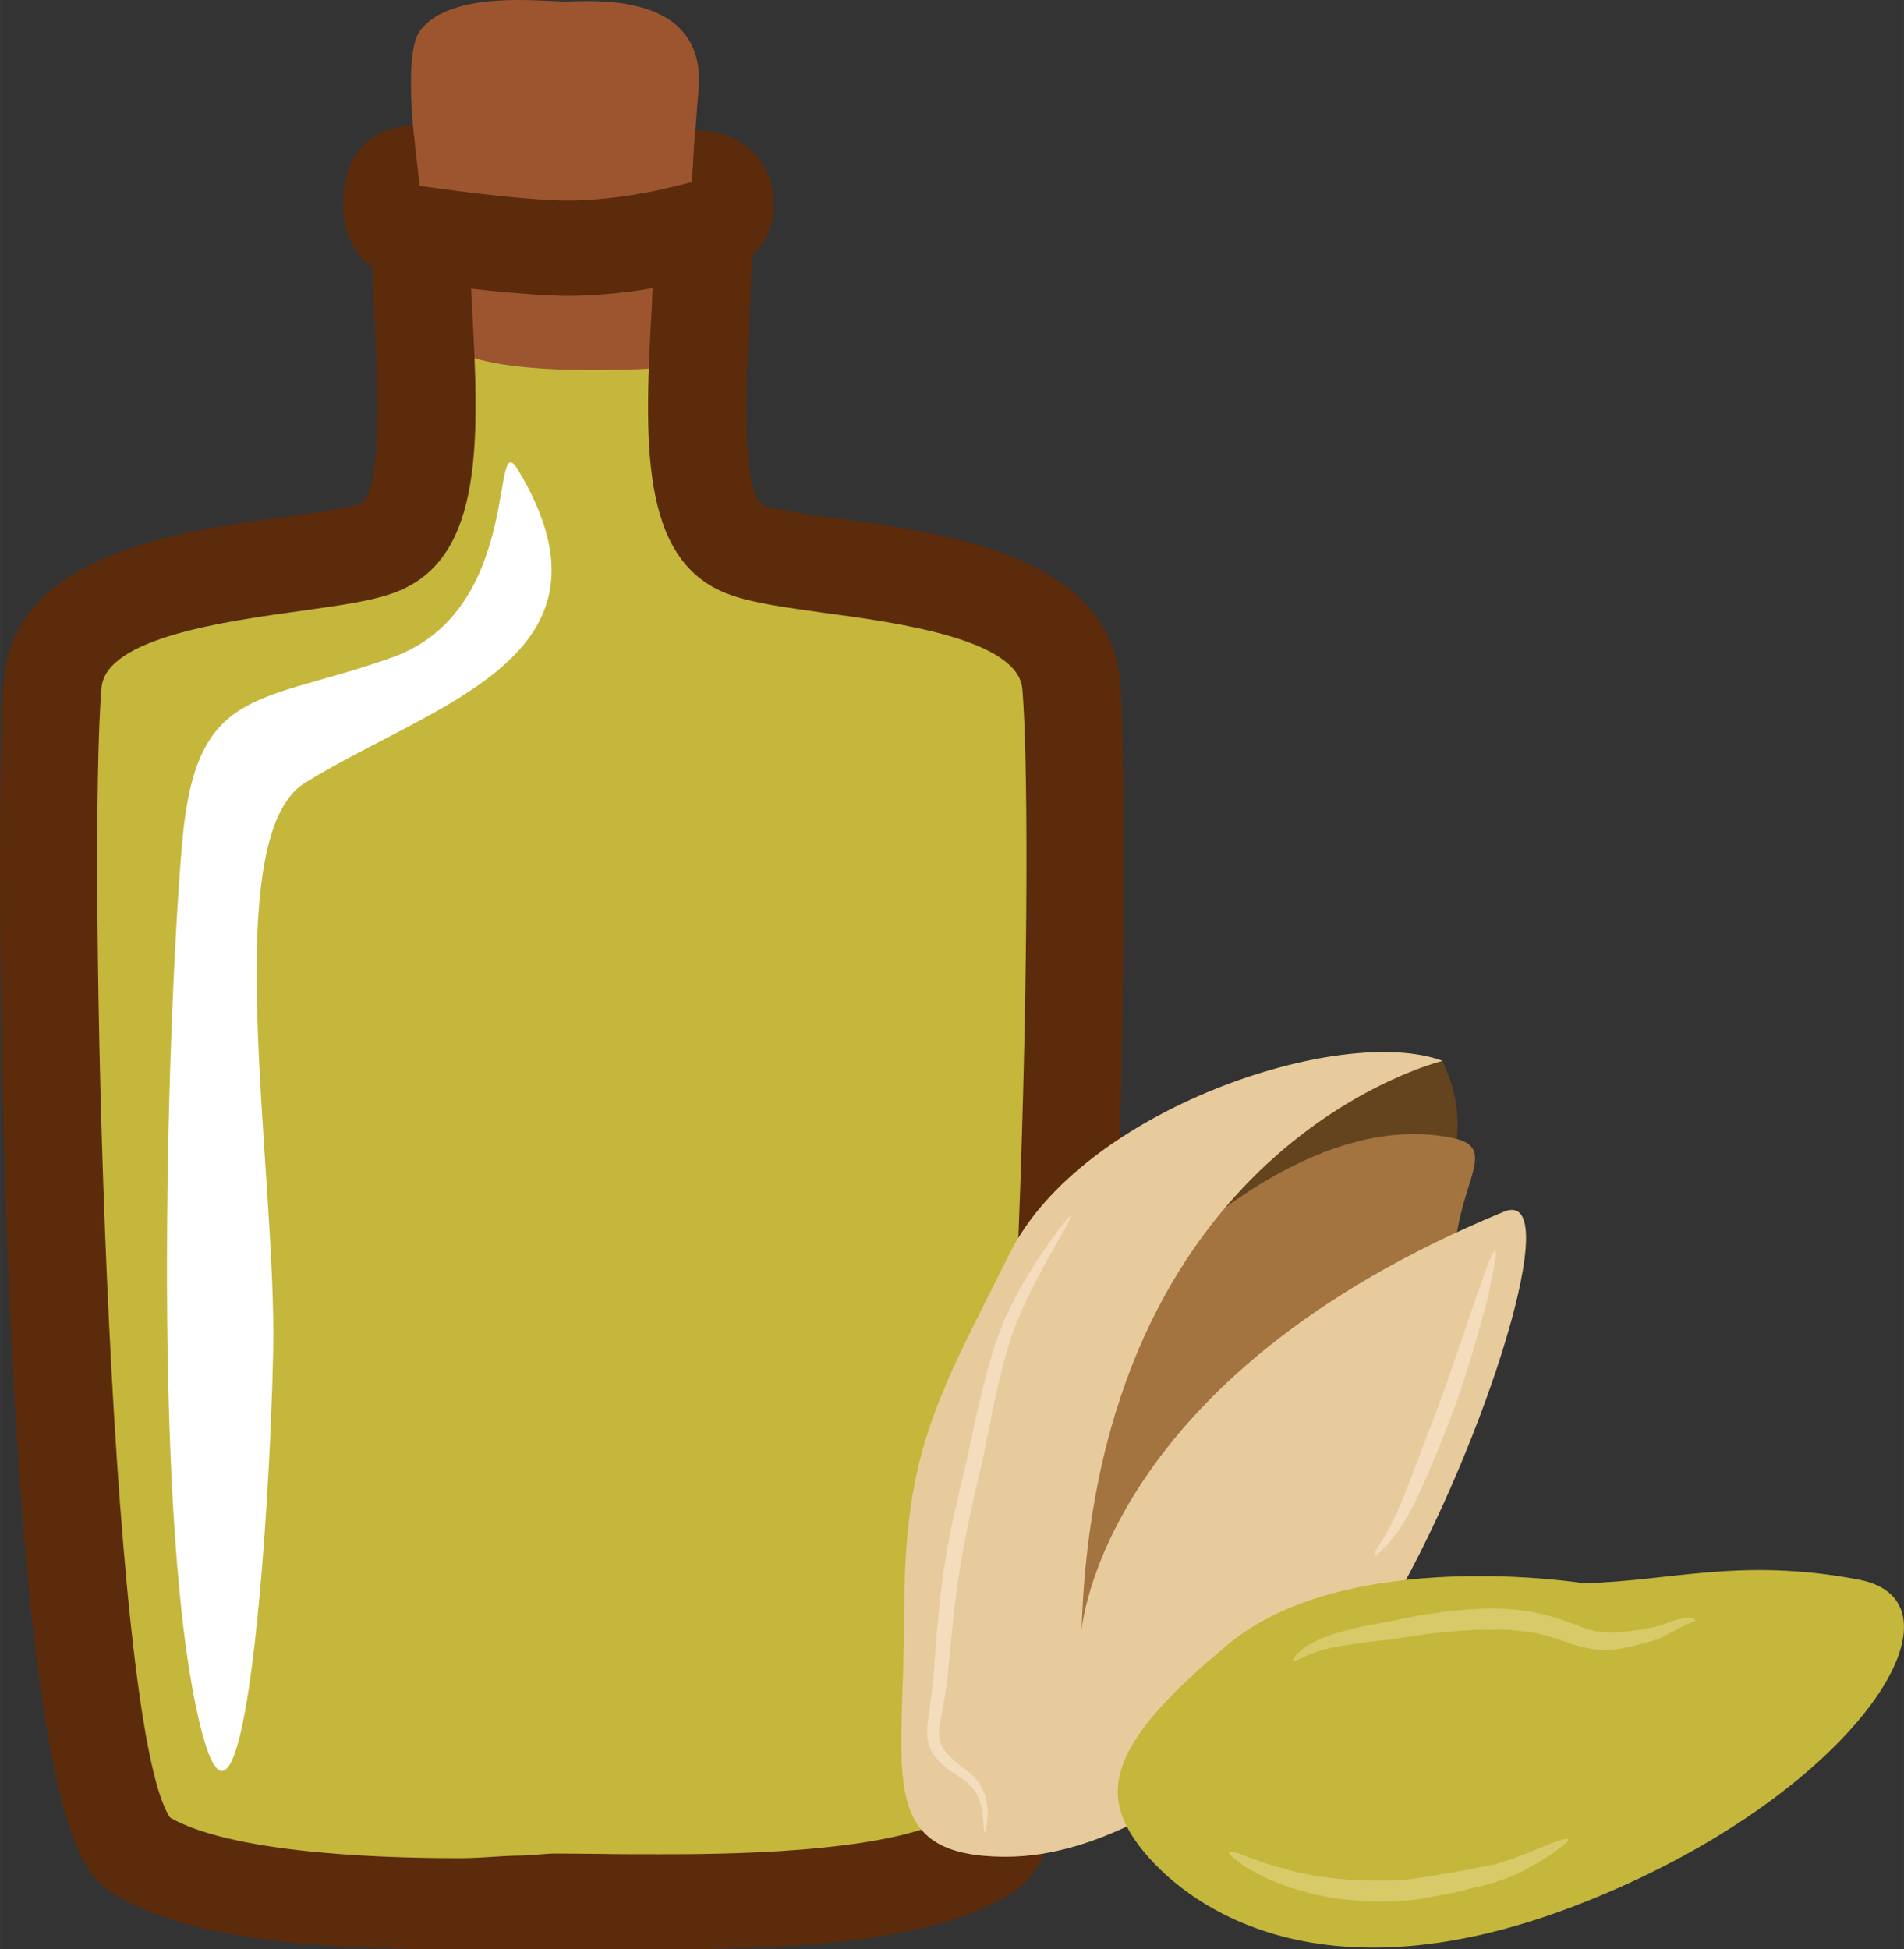 <?xml version="1.0" encoding="UTF-8" standalone="no"?>
<!-- Creator: CorelDRAW Home & Student X7 -->

<svg
   xmlns:dc="http://purl.org/dc/elements/1.1/"
   xmlns:cc="http://creativecommons.org/ns#"
   xmlns:rdf="http://www.w3.org/1999/02/22-rdf-syntax-ns#"
   xmlns:svg="http://www.w3.org/2000/svg"
   xmlns="http://www.w3.org/2000/svg"
   xmlns:sodipodi="http://sodipodi.sourceforge.net/DTD/sodipodi-0.dtd"
   xmlns:inkscape="http://www.inkscape.org/namespaces/inkscape"
   xml:space="preserve"
   width="53.04mm"
   height="54.302mm"
   version="1.1"
   style="clip-rule:evenodd;fill-rule:evenodd;image-rendering:optimizeQuality;shape-rendering:geometricPrecision;text-rendering:geometricPrecision"
   viewBox="0 0 5303.95 5430.231"
   id="svg36"
   sodipodi:docname="2816.svg"
   inkscape:version="0.92.4 (5da689c313, 2019-01-14)"><rect x="0" y="0" width="5303.95" height="5430.231" fill="#333333" stroke="none"/><sodipodi:namedview
   pagecolor="#ffffff"
   bordercolor="#666666"
   borderopacity="1"
   objecttolerance="10"
   gridtolerance="10"
   guidetolerance="10"
   inkscape:pageopacity="0"
   inkscape:pageshadow="2"
   inkscape:window-width="640"
   inkscape:window-height="480"
   id="namedview38"
   showgrid="false"
   inkscape:zoom="0.2102413"
   inkscape:cx="95.08876"
   inkscape:cy="91.880313"
   inkscape:window-x="0"
   inkscape:window-y="0"
   inkscape:window-maximized="0"
   inkscape:current-layer="svg36" />
 <defs
   id="defs4">
  <style
   type="text/css"
   id="style2">
   <![CDATA[
    .fil2 {fill:#5B2B0B;fill-rule:nonzero}
    .fil4 {fill:#63441E;fill-rule:nonzero}
    .fil1 {fill:#9D552F;fill-rule:nonzero}
    .fil5 {fill:#A37440;fill-rule:nonzero}
    .fil0 {fill:#C4B73B;fill-rule:nonzero}
    .fil7 {fill:#D8CA68;fill-rule:nonzero}
    .fil6 {fill:#E8CB9C;fill-rule:nonzero}
    .fil8 {fill:#F4DDBD;fill-rule:nonzero}
    .fil3 {fill:white;fill-rule:nonzero;}
   ]]>
  </style>
 </defs>
 <g
   id="Vrstva_x0020_1"
   transform="translate(-7984.11,-11850.769)">
  <g
   id="_472682104">
   <path
   class="fil0"
   d="m 9881,12395 c 37,36 66,82 63,154 -13,352 -68,762 117,833 185,70 878,42 907,377 29,335 10,3098 -244,3257 -253,158 -892,131 -1189,131 -293,0 -907,26 -1161,-132 -253,-159 -273,-2925 -243,-3260 29,-335 721,-308 907,-378 185,-71 130,-476 117,-828 -3,-85 35,-135 84,-171 46,-32 75,-49 308,-49 260,0 291,24 334,66 z"
   id="path7"
   inkscape:connector-curvature="0"
   style="fill:#c4b73b;fill-rule:nonzero" />
   <path
   class="fil1"
   d="m 9229,12807 c 0,0 -162,-760 -74,-872 87,-112 336,-80 404,-80 69,0 395,-32 371,247 -6,66 -14,188 -18,256 -15,209 -47,345 -73,517 0,0 -516,38 -610,-68 z"
   id="path9"
   inkscape:connector-curvature="0"
   style="fill:#9d552f;fill-rule:nonzero" />
   <path
   class="fil2"
   d="m 9920,12214 -8,144 -9,2 -19,5 -18,4 c -2,1 -173,46 -329,40 -152,-6 -364,-38 -366,-38 l -18,-2 -19,-170 c -75,5 -194,41 -194,222 0,142 97,208 197,213 43,7 237,34 389,40 14,1 27,1 40,1 157,0 307,-34 357,-46 125,-8 217,-95 217,-208 0,-118 -85,-207 -220,-207 z"
   id="path11"
   inkscape:connector-curvature="0"
   style="fill:#5b2b0b;fill-rule:nonzero" />
   <path
   class="fil2"
   d="m 11104,13748 c -31,-350 -485,-412 -786,-453 -85,-11 -172,-23 -207,-37 -66,-25 -46,-400 -38,-541 2,-55 5,-110 7,-163 1,-30 -1,-59 -8,-87 -66,64 -169,139 -268,156 -2,27 -3,53 -4,80 -20,364 -38,708 211,802 65,25 155,37 269,53 202,27 540,73 552,212 38,439 -16,2883 -191,3140 -186,106 -662,106 -820,106 -60,0 -116,0 -167,-1 -44,0 -84,-1 -120,-1 -34,0 -72,6 -113,6 -48,1 -100,7 -156,7 h -1 c -156,0 -620,-6 -806,-113 -176,-257 -230,-2709 -191,-3148 12,-139 350,-185 552,-213 114,-16 204,-28 268,-53 249,-94 231,-436 212,-797 -3,-47 -5,-93 -7,-140 -11,-6 -22,-13 -33,-20 0,0 0,0 0,-1 -16,-2 -32,-4 -47,-8 -42,-11 -89,-31 -118,-63 -16,-19 -34,-43 -46,-68 -25,53 -31,107 -30,150 2,54 5,109 8,164 8,140 28,511 -38,536 -35,14 -123,26 -207,37 -301,41 -756,104 -786,454 -16,182 -17,982 15,1713 67,1529 212,1620 291,1669 218,137 610,155 964,155 56,0 110,0 158,-1 41,0 78,0 112,0 34,0 73,0 116,0 52,1 109,1 170,1 361,0 760,-18 977,-154 78,-49 224,-140 290,-1668 32,-730 32,-1529 16,-1711 z"
   id="path13"
   inkscape:connector-curvature="0"
   style="fill:#5b2b0b;fill-rule:nonzero" />
   <path
   class="fil3"
   d="m 9428,13161 c -81,-135 19,388 -351,521 -371,132 -546,76 -585,511 -39,436 -88,1820 39,2417 126,597 204,-493 214,-995 10,-502 -156,-1431 88,-1583 361,-224 907,-350 595,-871 z"
   id="path15"
   inkscape:connector-curvature="0"
   style="fill:#ffffff;;fill-rule:nonzero" />
  </g>
  <g
   id="_472680400">
   <path
   class="fil4"
   d="m 11974,14806 c 0,0 27,-4 29,1 55,126 80,239 -87,624 l -453,6 -207,-123 167,-354 303,-107 z"
   id="path18"
   inkscape:connector-curvature="0"
   style="fill:#63441e;fill-rule:nonzero" />
   <path
   class="fil5"
   d="m 11091,15495 c 0,0 477,-571 941,-474 126,27 21,116 5,311 l -520,819 -594,542 -194,-332 205,-730 z"
   id="path20"
   inkscape:connector-curvature="0"
   style="fill:#a37440;fill-rule:nonzero" />
   <path
   class="fil6"
   d="m 10997,16393 c 0,0 52,-704 1177,-1167 174,-71 -53,641 -305,1083 0,0 -557,714 -1082,714 -368,0 -284,-231 -284,-683 0,-452 95,-599 294,-998 200,-400 922,-641 1206,-536 0,0 -964,231 -1006,1587 z"
   id="path22"
   inkscape:connector-curvature="0"
   style="fill:#e8cb9c;fill-rule:nonzero" />
   <path
   class="fil0"
   d="m 12395,16261 c 0,0 -657,-105 -988,169 -331,273 -358,410 -258,551 100,142 468,473 1235,174 767,-300 1109,-841 778,-904 -331,-63 -525,5 -767,10 z"
   id="path24"
   inkscape:connector-curvature="0"
   style="fill:#c4b73b;fill-rule:nonzero" />
   <path
   class="fil7"
   d="m 12706,16365 c 0,2 -4,3 -10,5 -7,3 -17,7 -30,14 -12,6 -27,15 -46,25 -5,3 -10,5 -17,8 -5,1 -11,3 -17,5 -11,3 -23,7 -37,10 -26,7 -55,14 -89,15 -17,-1 -34,0 -52,-5 -19,-3 -35,-8 -52,-14 -34,-12 -65,-22 -100,-29 -18,-3 -36,-5 -55,-7 -18,-2 -37,-2 -57,-1 -37,-2 -76,2 -113,4 -36,4 -72,6 -105,13 -17,2 -34,5 -50,7 -17,3 -33,5 -48,6 -31,4 -59,7 -84,11 -51,7 -90,18 -115,29 -26,12 -41,19 -43,16 -3,-3 7,-17 31,-36 25,-18 67,-36 119,-49 26,-7 55,-13 84,-18 15,-3 31,-6 47,-9 16,-3 32,-7 50,-10 34,-8 71,-11 109,-17 38,-3 78,-7 119,-6 21,0 42,0 62,3 20,2 39,4 59,9 39,8 76,21 108,33 15,7 30,12 44,15 15,5 29,5 43,6 27,1 55,-2 80,-6 13,-1 25,-4 36,-6 6,-1 11,-2 17,-3 3,-1 8,-3 13,-4 19,-6 37,-13 51,-17 15,-3 27,-5 37,-4 8,1 12,5 11,7 z"
   id="path26"
   inkscape:connector-curvature="0"
   style="fill:#d8ca68;fill-rule:nonzero" />
   <path
   class="fil7"
   d="m 12353,16975 c 2,3 -9,13 -29,28 -10,7 -23,16 -39,26 -7,5 -15,10 -24,15 -9,5 -19,10 -29,16 -20,12 -44,20 -71,30 -25,9 -53,15 -82,22 -15,4 -29,8 -45,11 -16,3 -32,6 -47,9 -33,6 -66,13 -102,14 -36,3 -70,1 -103,1 -33,-4 -66,-5 -95,-11 -15,-3 -30,-6 -44,-9 -14,-4 -28,-8 -41,-11 -26,-7 -50,-17 -71,-25 -11,-4 -21,-9 -30,-14 -9,-5 -18,-9 -26,-14 -16,-7 -29,-17 -40,-25 -20,-15 -30,-25 -28,-29 2,-3 16,0 39,9 12,5 26,11 43,16 8,3 17,6 26,9 9,3 19,6 30,9 21,5 44,13 69,17 13,3 25,5 39,8 13,2 27,3 41,5 29,5 59,5 91,7 31,0 63,2 96,-1 33,-1 65,-8 96,-12 16,-3 31,-6 46,-8 15,-2 30,-6 45,-8 28,-6 56,-11 81,-16 23,-8 46,-13 66,-22 10,-4 20,-7 29,-11 10,-4 18,-8 27,-11 16,-7 30,-13 42,-17 24,-9 38,-12 40,-8 z"
   id="path28"
   inkscape:connector-curvature="0"
   style="fill:#d8ca68;fill-rule:nonzero" />
   <path
   class="fil8"
   d="m 10727,16954 c -4,0 -1,-28 -9,-71 -5,-22 -16,-46 -39,-66 -12,-10 -26,-19 -42,-30 -16,-11 -33,-24 -47,-42 -15,-18 -25,-46 -23,-71 -1,-25 6,-49 8,-73 3,-23 6,-48 9,-73 2,-26 4,-53 6,-80 8,-110 21,-232 47,-357 7,-31 14,-62 21,-92 7,-30 14,-59 21,-88 12,-58 24,-114 37,-169 13,-53 26,-104 42,-152 8,-23 18,-45 26,-67 10,-20 19,-41 29,-59 40,-75 78,-130 106,-168 27,-38 44,-57 46,-56 3,2 -9,25 -32,65 -23,40 -57,98 -92,173 -9,18 -17,38 -26,59 -7,20 -16,42 -22,65 -14,45 -26,96 -38,149 -11,54 -22,111 -34,169 -7,29 -14,59 -21,89 -6,31 -14,61 -20,92 -26,123 -40,241 -49,350 -3,28 -6,55 -8,81 -4,26 -8,51 -12,76 -4,24 -10,47 -11,67 -1,21 4,37 15,51 21,30 56,49 80,73 26,25 37,57 39,81 3,24 0,43 -1,55 -2,12 -5,19 -6,19 z"
   id="path30"
   inkscape:connector-curvature="0"
   style="fill:#f4ddbd;fill-rule:nonzero" />
   <path
   class="fil8"
   d="m 11813,16183 c -5,-5 28,-44 62,-118 17,-37 34,-82 54,-134 19,-51 40,-107 63,-166 86,-237 144,-434 158,-430 5,2 -4,52 -22,133 -10,41 -24,89 -39,141 -16,53 -34,111 -56,171 -23,59 -45,116 -67,166 -21,50 -42,97 -64,133 -42,74 -86,108 -89,104 z"
   id="path32"
   inkscape:connector-curvature="0"
   style="fill:#f4ddbd;fill-rule:nonzero" />
  </g>
 </g>
</svg>